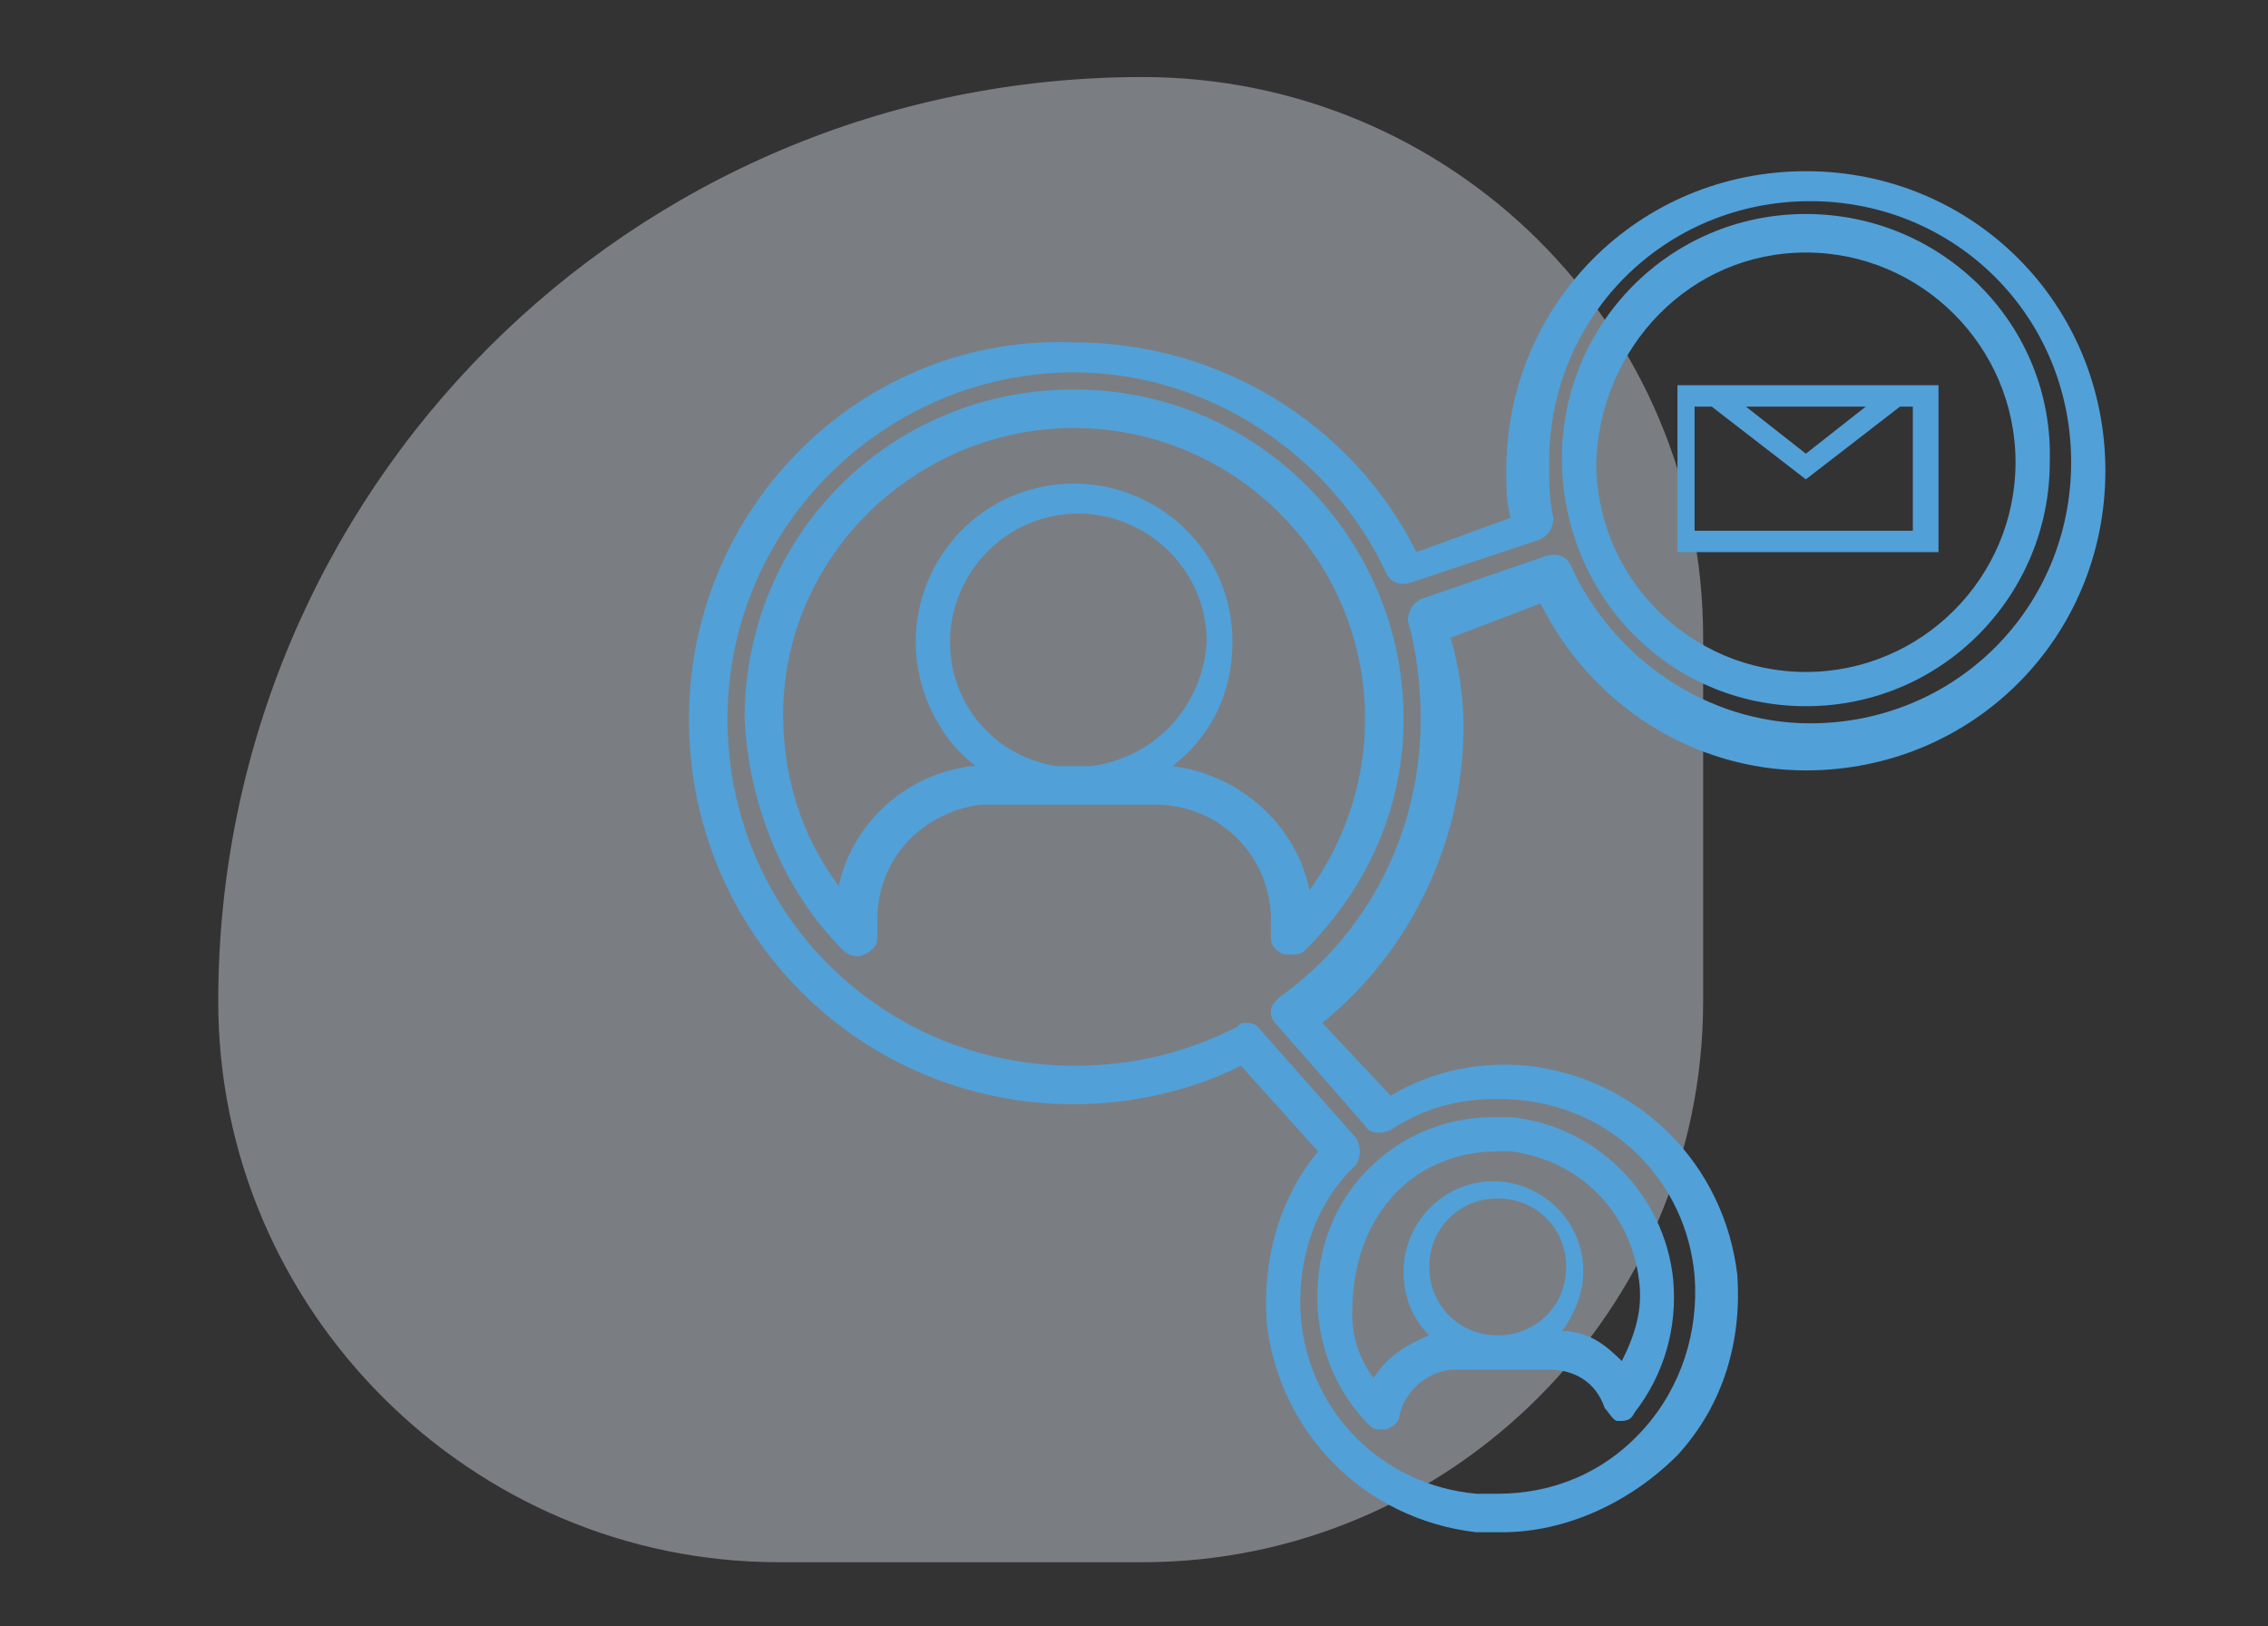 <?xml version="1.0" encoding="UTF-8"?> <svg xmlns="http://www.w3.org/2000/svg" xmlns:xlink="http://www.w3.org/1999/xlink" version="1.1" id="Layer_1" x="0px" y="0px" viewBox="0 0 53 38" style="enable-background:new 0 0 53 38;" xml:space="preserve"><rect x="0" y="0" width="53" height="38" fill="#333333" stroke="none"/> <style type="text/css"> .st0{opacity:0.4;fill:#E3EDF8;} .st1{fill:#52A0D8;} </style> <path class="st0" d="M39.8,14.9v8.5c0,7.2-5.9,13.1-13.1,13.1h-8.5c-7.2,0-13.1-5.9-13.1-13.1v0c0-11.9,9.6-21.6,21.6-21.6h0 C33.9,1.8,39.8,7.6,39.8,14.9z"></path> <g id="XMLID_9024_"> <path id="XMLID_9039_" class="st1" d="M45.3,9H45h-5.6h-0.2v3.9h6.1V9z M43.6,9.5l-1.4,1.1l-1.4-1.1H43.6z M44.7,12.4h-5.1V9.5H40 l2.2,1.7l2.2-1.7h0.3V12.4z"></path> <path id="XMLID_9035_" class="st1" d="M30.8,30.7c0.1,1,0.5,1.9,1.2,2.6c0.1,0.1,0.2,0.1,0.3,0.1c0,0,0.1,0,0.1,0 c0.2-0.1,0.3-0.2,0.3-0.3c0.1-0.6,0.7-1.1,1.3-1.1h2.2c0.6,0,1.1,0.3,1.3,0.9c0.1,0.1,0.2,0.3,0.3,0.3c0.2,0,0.3,0,0.4-0.2 c0.7-0.9,1-2,0.9-3.1c-0.2-2-1.8-3.6-3.8-3.8c-0.2,0-0.3,0-0.4,0c-1.2,0-2.3,0.5-3.1,1.4C31.1,28.3,30.7,29.4,30.8,30.7z M35,31.2 c-0.9,0-1.6-0.7-1.6-1.6c0-0.9,0.7-1.6,1.6-1.6c0.9,0,1.6,0.7,1.6,1.6C36.6,30.5,35.9,31.2,35,31.2z M32.5,28 c0.6-0.7,1.5-1.1,2.5-1.1c0.1,0,0.2,0,0.3,0c1.6,0.2,2.8,1.4,3,3c0.1,0.7-0.1,1.3-0.4,1.9c-0.4-0.4-0.8-0.7-1.4-0.7 c0.3-0.4,0.5-0.9,0.5-1.4c0-1.2-1-2.1-2.1-2.1c-1.2,0-2.1,1-2.1,2.1c0,0.6,0.2,1.1,0.6,1.5c-0.5,0.2-1,0.5-1.3,1 c-0.3-0.4-0.5-0.9-0.5-1.5C31.6,29.6,31.9,28.7,32.5,28z"></path> <path id="XMLID_9031_" class="st1" d="M19.7,22.2c0.1,0.1,0.3,0.2,0.5,0.1c0.2-0.1,0.3-0.2,0.3-0.4v-0.4c0-1.4,1-2.5,2.4-2.7 c0,0,0,0,0,0c0.1,0,0.2,0,0.3,0H27c1.5,0,2.7,1.2,2.7,2.7v0.4c0,0.2,0.1,0.3,0.3,0.4c0.1,0,0.1,0,0.2,0c0.1,0,0.2,0,0.3-0.1 c1.5-1.5,2.3-3.4,2.3-5.4c0-4.2-3.4-7.7-7.7-7.7s-7.7,3.4-7.7,7.7C17.5,18.8,18.3,20.8,19.7,22.2z M25.5,17.9h-0.8 c-1.4-0.2-2.5-1.4-2.5-2.9c0-1.6,1.3-3,3-3c1.6,0,3,1.3,3,3C28.1,16.5,27,17.7,25.5,17.9z M25.1,10c3.7,0,6.8,3,6.8,6.8 c0,1.5-0.5,2.9-1.3,4c-0.3-1.5-1.6-2.7-3.2-2.9c0.9-0.7,1.4-1.7,1.4-2.9c0-2.1-1.7-3.7-3.7-3.7c-2.1,0-3.7,1.7-3.7,3.7 c0,1.2,0.6,2.3,1.4,2.9c0,0,0,0,0,0c0,0,0,0-0.1,0c-1.6,0.2-2.8,1.4-3.1,2.8c-0.9-1.2-1.3-2.6-1.3-4C18.3,13,21.4,10,25.1,10z"></path> <path id="XMLID_9028_" class="st1" d="M42.2,16.5c3.2,0,5.7-2.6,5.7-5.7C48,7.6,45.4,5,42.2,5c-3.2,0-5.7,2.6-5.7,5.7 C36.5,13.9,39,16.5,42.2,16.5z M42.2,5.9c2.7,0,4.9,2.2,4.9,4.9c0,2.7-2.2,4.9-4.9,4.9c-2.7,0-4.9-2.2-4.9-4.9 C37.4,8.1,39.5,5.9,42.2,5.9z"></path> <path id="XMLID_9025_" class="st1" d="M16.1,16.8c0,5,4,9,9,9c1.3,0,2.7-0.3,3.9-0.9l1.8,2c-0.9,1.1-1.3,2.5-1.2,4 c0.3,2.6,2.3,4.6,4.9,4.9c0.2,0,0.4,0,0.6,0c1.5,0,3-0.7,4.1-1.8c1.1-1.2,1.5-2.7,1.4-4.2c-0.3-2.6-2.3-4.6-4.9-4.9 c-1.1-0.1-2.2,0.1-3.2,0.7l-1.6-1.7c2.1-1.7,3.3-4.3,3.3-6.9c0-0.7-0.1-1.4-0.3-2.1l2.1-0.8c1.2,2.4,3.6,3.9,6.2,3.9 c3.9,0,7-3.1,7-7c0-3.9-3.1-7-7-7c-3.9,0-7,3.1-7,7c0,0.4,0,0.7,0.1,1.1l-2.2,0.8c-1.5-3-4.6-4.9-8-4.9 C20.2,7.8,16.1,11.8,16.1,16.8z M25.1,8.7c3.1,0,6,1.9,7.3,4.7c0.1,0.2,0.3,0.3,0.6,0.2l3-1c0.2-0.1,0.3-0.3,0.3-0.5 c-0.1-0.4-0.1-0.9-0.1-1.3c0-3.4,2.7-6.1,6.1-6.1c3.4,0,6.1,2.7,6.1,6.1s-2.7,6.1-6.1,6.1c-2.4,0-4.6-1.5-5.6-3.7 c-0.1-0.2-0.3-0.3-0.6-0.2l-2.9,1c-0.2,0.1-0.3,0.3-0.3,0.5c0.2,0.7,0.3,1.5,0.3,2.3c0,2.6-1.2,5-3.3,6.5c-0.1,0.1-0.2,0.2-0.2,0.3 c0,0.1,0,0.2,0.1,0.3l2.1,2.4c0.1,0.2,0.4,0.2,0.6,0.1c0.9-0.6,1.9-0.8,3-0.7c2.2,0.2,3.9,1.9,4.1,4.1c0.1,1.3-0.3,2.6-1.2,3.6 c-0.9,1-2.1,1.5-3.4,1.5c-0.2,0-0.3,0-0.5,0c-2.2-0.2-3.9-1.9-4.1-4.1c-0.1-1.3,0.3-2.6,1.2-3.5c0,0,0,0,0.1-0.1 c0.1-0.2,0.1-0.4,0-0.6L29.4,24c-0.1-0.1-0.2-0.1-0.3-0.1c-0.1,0-0.1,0-0.2,0.1c-1.2,0.6-2.4,0.9-3.8,0.9c-4.5,0-8.1-3.6-8.1-8.1 C17,12.3,20.7,8.7,25.1,8.7z"></path> </g> </svg> 